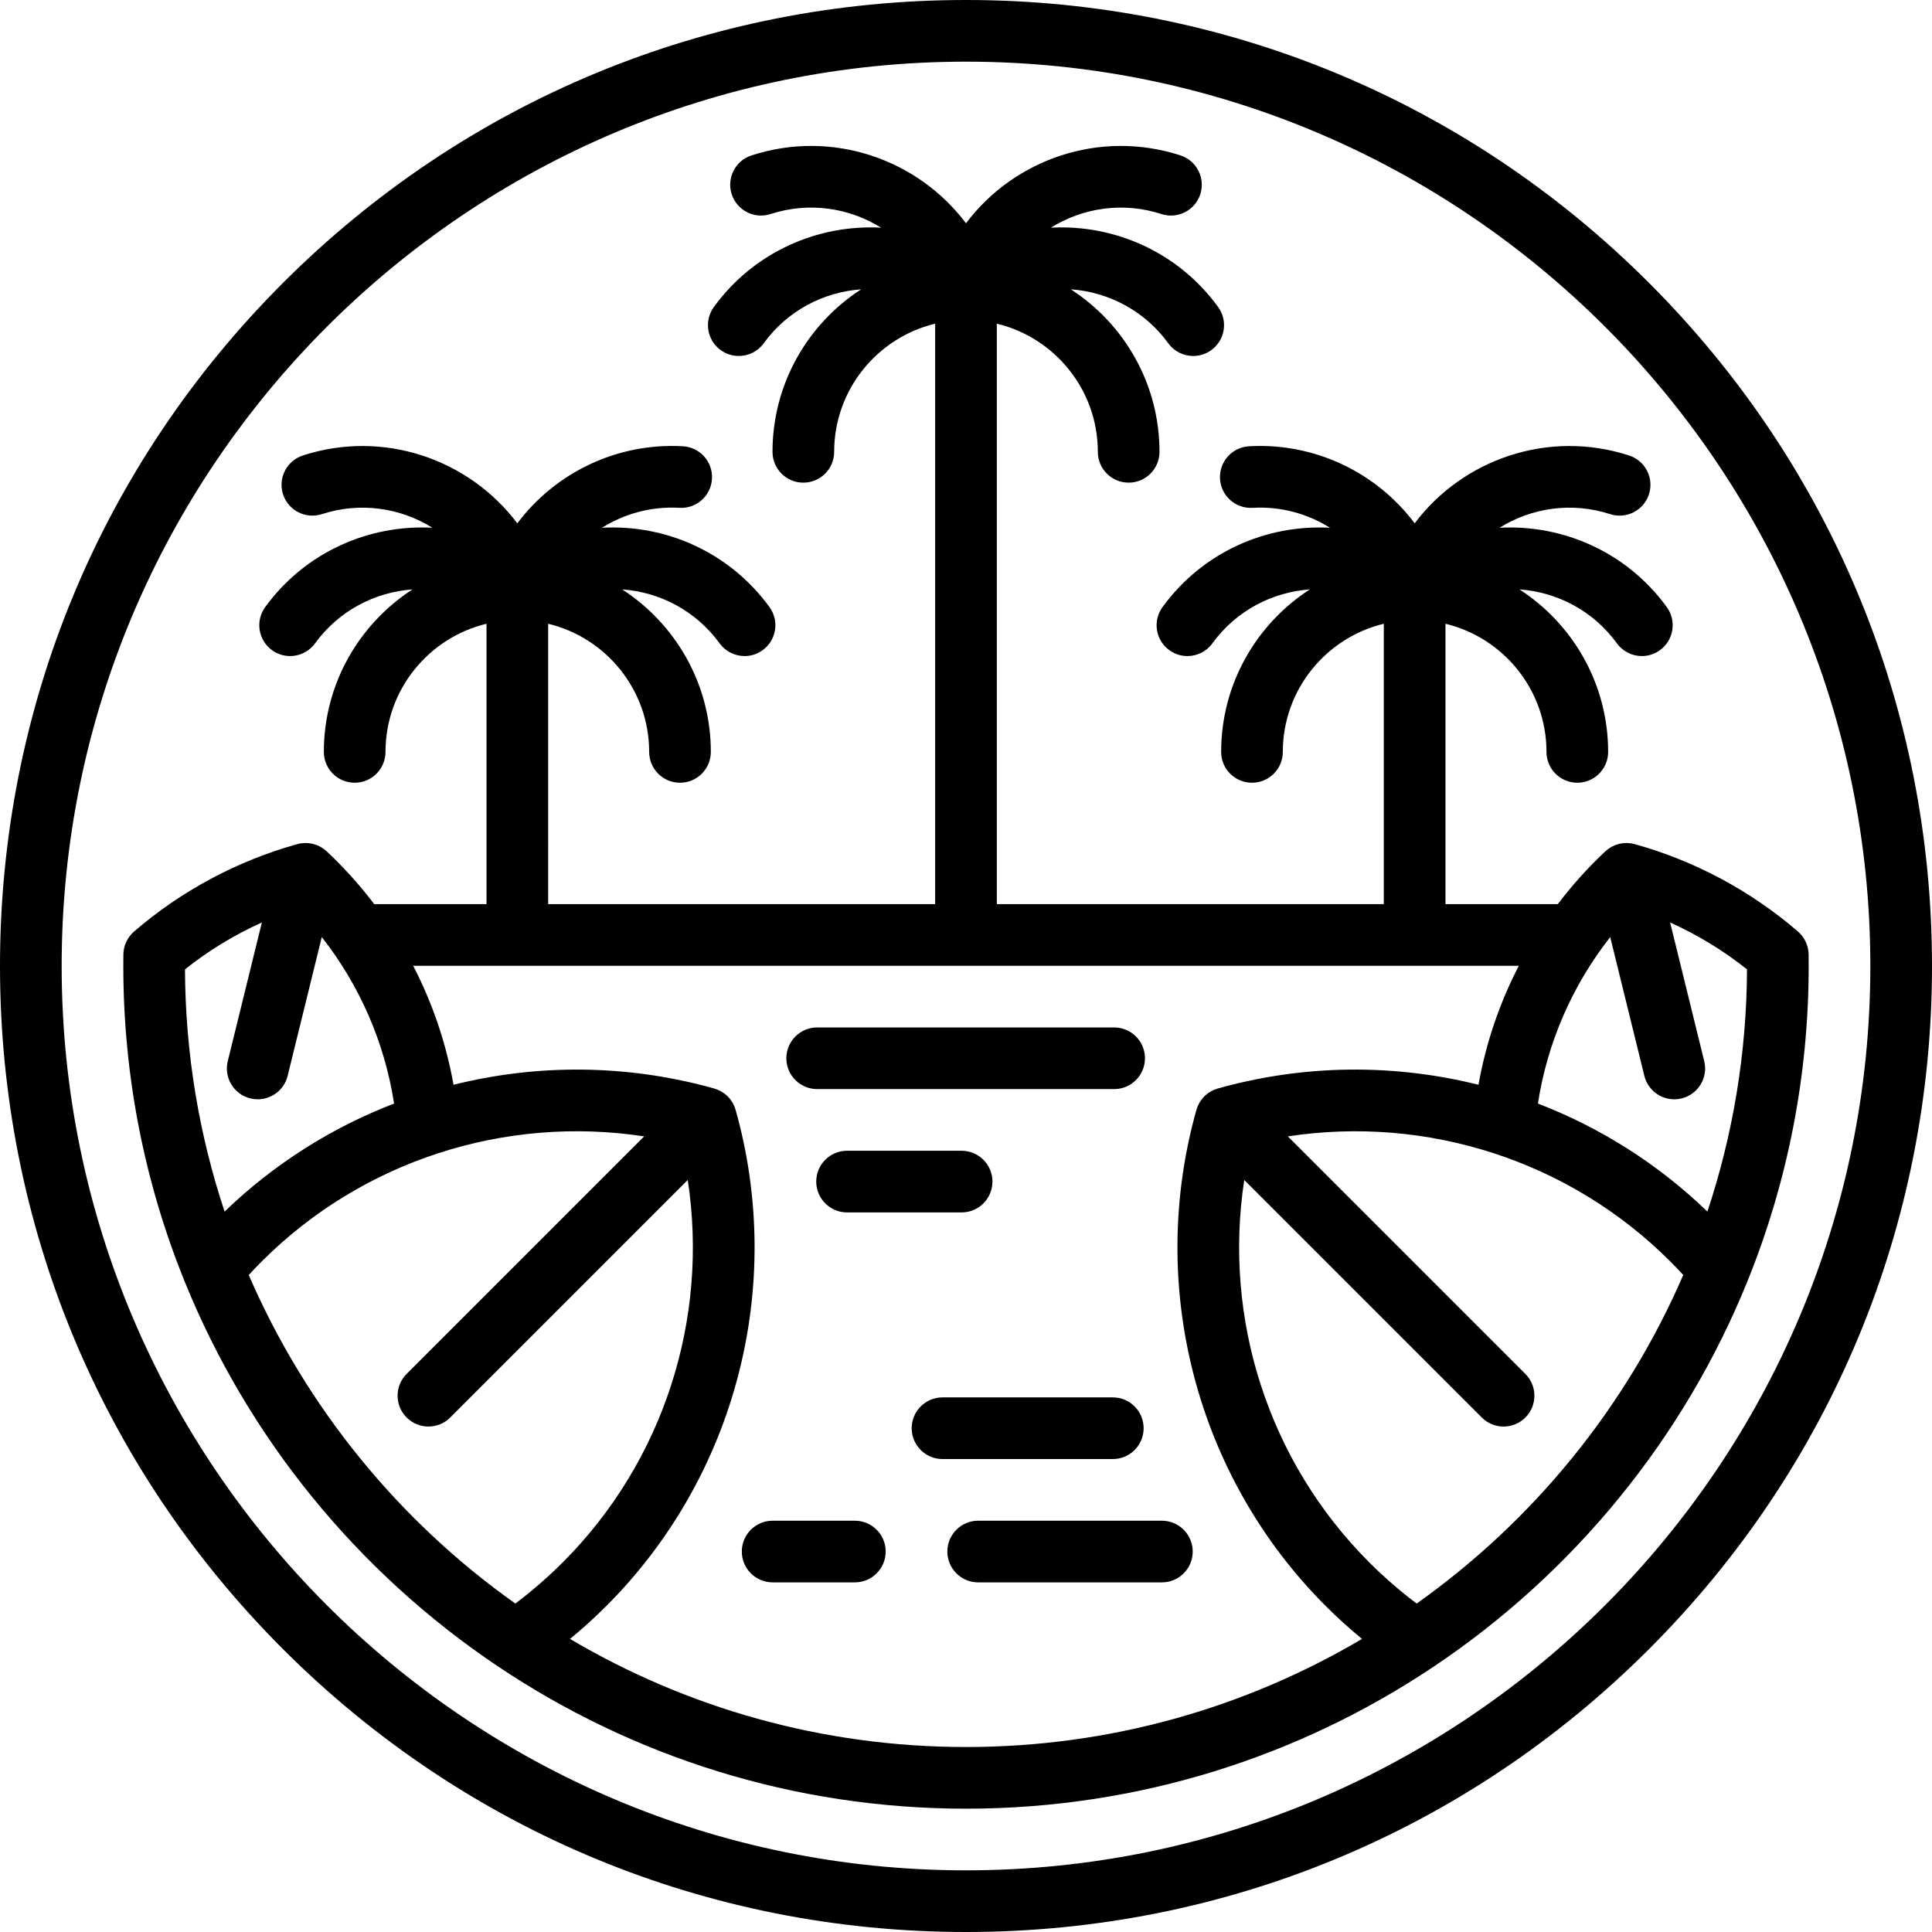 <?xml version="1.0" encoding="iso-8859-1"?>
<!-- Generator: Adobe Illustrator 19.0.0, SVG Export Plug-In . SVG Version: 6.00 Build 0)  -->
<svg version="1.1" id="Capa_1" xmlns="http://www.w3.org/2000/svg" xmlns:xlink="http://www.w3.org/1999/xlink" x="0px" y="0px"
	 viewBox="0 0 470 470" style="enable-background:new 0 0 470 470;" xml:space="preserve">
<g>
	<path d="M401.17,68.83C356.784,24.444,297.771,0,235,0S113.216,24.444,68.83,68.83C24.444,113.215,0,172.229,0,235
		s24.444,121.785,68.83,166.17C113.216,445.556,172.229,470,235,470s121.784-24.444,166.17-68.83
		C445.556,356.785,470,297.771,470,235S445.556,113.215,401.17,68.83z M235,455c-121.309,0-220-98.691-220-220S113.691,15,235,15
		s220,98.691,220,220S356.309,455,235,455z"/>
	<path d="M425.22,311.407C434.744,287.781,440,261.994,440,235c0-0.939-0.002-1.878-0.016-2.814
		c-0.03-2.142-0.975-4.168-2.595-5.569c-11.436-9.885-25.175-17.239-39.73-21.268c-0.318-0.085-0.612-0.146-0.911-0.19
		c-0.054-0.008-0.108-0.011-0.163-0.018c-0.234-0.029-0.47-0.048-0.708-0.054c-0.089-0.003-0.177-0.003-0.266-0.003
		c-0.207,0.001-0.414,0.013-0.623,0.032c-0.091,0.008-0.182,0.013-0.272,0.025c-0.254,0.032-0.509,0.078-0.763,0.137
		c-0.061,0.014-0.122,0.03-0.183,0.046c-0.25,0.065-0.494,0.142-0.731,0.23c-0.084,0.031-0.166,0.068-0.248,0.103
		c-0.196,0.081-0.386,0.168-0.572,0.263c-0.077,0.04-0.154,0.081-0.229,0.123c-0.209,0.117-0.411,0.243-0.605,0.379
		c-0.044,0.031-0.09,0.058-0.134,0.09c-0.243,0.177-0.475,0.367-0.694,0.57c-4.271,3.995-8.124,8.303-11.596,12.865h-27.318V151.74
		c14.077,3.387,24.571,16.075,24.571,31.176c0,4.142,3.357,7.5,7.5,7.5s7.5-3.358,7.5-7.5c0-16.558-8.602-31.136-21.564-39.529
		c9.124,0.649,17.914,5.16,23.698,13.122c1.468,2.02,3.754,3.092,6.073,3.092c1.528,0,3.071-0.466,4.402-1.433
		c3.352-2.435,4.094-7.125,1.659-10.476c-9.733-13.396-25.262-20.134-40.683-19.304c7.762-4.839,17.525-6.356,26.888-3.315
		c3.936,1.281,8.171-0.875,9.45-4.815c1.28-3.939-0.876-8.17-4.815-9.45c-19.607-6.37-40.415,0.881-52.17,16.5
		c-9.261-12.336-24.257-19.656-40.302-18.741c-4.135,0.238-7.295,3.783-7.057,7.918c0.236,4.135,3.767,7.295,7.918,7.058
		c6.805-0.396,13.343,1.4,18.833,4.849c-15.44-0.85-30.996,5.888-40.741,19.301c-2.435,3.351-1.692,8.042,1.659,10.476
		c1.331,0.967,2.873,1.433,4.402,1.433c2.318,0,4.605-1.072,6.073-3.092c5.785-7.962,14.575-12.473,23.698-13.121
		c-12.962,8.393-21.564,22.971-21.564,39.529c0,4.142,3.357,7.5,7.5,7.5s7.5-3.358,7.5-7.5c0-15.101,10.494-27.789,24.57-31.176
		v68.206H242.5V78.74c14.076,3.387,24.57,16.075,24.57,31.176c0,4.142,3.357,7.5,7.5,7.5s7.5-3.358,7.5-7.5
		c0-16.558-8.602-31.136-21.564-39.529c9.124,0.649,17.914,5.16,23.699,13.122c1.468,2.02,3.754,3.092,6.073,3.092
		c1.528,0,3.071-0.466,4.402-1.433c3.352-2.435,4.094-7.125,1.659-10.476c-9.733-13.396-25.261-20.133-40.682-19.304
		c7.762-4.838,17.524-6.355,26.887-3.315c3.937,1.282,8.171-0.875,9.45-4.815c1.28-3.939-0.876-8.17-4.815-9.45
		c-19.611-6.371-40.426,0.885-52.18,16.512c-11.755-15.627-32.571-22.883-52.18-16.512c-3.939,1.28-6.096,5.511-4.815,9.45
		c1.279,3.94,5.516,6.098,9.45,4.815c9.362-3.043,19.126-1.525,26.889,3.315c-15.421-0.83-30.95,5.907-40.684,19.303
		c-2.435,3.351-1.692,8.042,1.659,10.476c1.331,0.967,2.873,1.433,4.402,1.433c2.318,0,4.605-1.072,6.073-3.092
		c5.785-7.961,14.574-12.472,23.698-13.121c-12.962,8.393-21.563,22.971-21.563,39.529c0,4.142,3.357,7.5,7.5,7.5s7.5-3.358,7.5-7.5
		c0-15.101,10.494-27.789,24.57-31.176v141.206h-94.144V151.74c14.076,3.387,24.57,16.075,24.57,31.176c0,4.142,3.357,7.5,7.5,7.5
		s7.5-3.358,7.5-7.5c0-16.558-8.602-31.136-21.563-39.529c9.124,0.649,17.913,5.16,23.698,13.121
		c1.468,2.02,3.754,3.092,6.073,3.092c1.528,0,3.071-0.466,4.402-1.433c3.352-2.435,4.094-7.125,1.659-10.476
		c-9.747-13.414-25.304-20.152-40.744-19.3c5.487-3.446,12.024-5.241,18.836-4.849c4.158,0.237,7.681-2.922,7.918-7.058
		c0.238-4.135-2.922-7.68-7.057-7.918c-16.026-0.911-31.032,6.408-40.3,18.745c-11.756-15.621-32.568-22.873-52.173-16.503
		c-3.939,1.28-6.096,5.511-4.815,9.45c1.28,3.941,5.517,6.097,9.45,4.815c9.362-3.042,19.125-1.524,26.888,3.315
		c-15.42-0.829-30.949,5.908-40.683,19.303c-2.435,3.351-1.692,8.042,1.659,10.476c1.331,0.967,2.873,1.433,4.402,1.433
		c2.318,0,4.605-1.072,6.073-3.092c5.785-7.961,14.574-12.472,23.698-13.121c-12.962,8.393-21.564,22.971-21.564,39.529
		c0,4.142,3.357,7.5,7.5,7.5s7.5-3.358,7.5-7.5c0-15.101,10.494-27.789,24.571-31.176v68.206H91.038
		c-3.472-4.563-7.325-8.87-11.572-12.845c-0.243-0.223-0.475-0.413-0.718-0.591c-0.044-0.032-0.089-0.059-0.134-0.09
		c-0.195-0.135-0.396-0.261-0.605-0.378c-0.076-0.043-0.153-0.083-0.23-0.124c-0.186-0.096-0.377-0.183-0.573-0.264
		c-0.082-0.034-0.163-0.071-0.246-0.102c-0.241-0.089-0.488-0.167-0.742-0.233c-0.055-0.014-0.109-0.028-0.164-0.041
		c-0.261-0.062-0.522-0.108-0.782-0.141c-0.079-0.01-0.157-0.014-0.236-0.021c-0.225-0.021-0.449-0.033-0.672-0.034
		c-0.074,0-0.147,0-0.221,0.002c-0.262,0.007-0.521,0.026-0.778,0.06c-0.033,0.004-0.065,0.006-0.098,0.011
		c-0.31,0.045-0.614,0.108-0.913,0.191c-14.57,4.032-28.309,11.386-39.745,21.271c-1.62,1.401-2.564,3.427-2.595,5.569
		C30.002,233.122,30,234.061,30,235c0,26.994,5.256,52.781,14.78,76.406c0.019,0.049,0.04,0.098,0.06,0.146
		c15.519,38.411,42.346,71.082,76.34,93.861c0.047,0.032,0.094,0.062,0.142,0.093C153.876,427.283,192.979,440,235,440
		c42.022,0,81.125-12.717,113.68-34.494c0.046-0.031,0.093-0.06,0.139-0.091c33.995-22.78,60.823-55.451,76.342-93.862
		C425.18,311.504,425.202,311.456,425.22,311.407z M415.364,294.745c-12.017-11.605-26.079-20.448-41.234-26.28
		c2.284-14.819,8.352-28.738,17.59-40.501l8.303,33.758c0.842,3.42,3.905,5.71,7.277,5.71c0.593,0,1.195-0.071,1.797-0.219
		c4.022-0.989,6.481-5.052,5.492-9.074l-8.297-33.732c6.674,3.017,12.992,6.851,18.706,11.414
		C424.91,256.391,421.524,276.195,415.364,294.745z M63.708,224.406l-8.297,33.732c-0.989,4.022,1.47,8.085,5.492,9.074
		c0.602,0.148,1.204,0.219,1.797,0.219c3.372,0,6.436-2.29,7.277-5.71l8.303-33.758c9.238,11.763,15.306,25.683,17.59,40.502
		c-15.155,5.832-29.217,14.675-41.234,26.28c-6.161-18.55-9.547-38.355-9.635-58.926C50.717,231.257,57.034,227.423,63.708,224.406z
		 M60.514,310.167c1.041-1.132,2.106-2.243,3.188-3.325c24.486-24.487,59.163-35.566,93.002-30.391l-57.783,57.783
		c-2.929,2.929-2.929,7.678,0,10.606c1.465,1.465,3.384,2.197,5.304,2.197c1.919,0,3.839-0.732,5.304-2.197l57.782-57.782
		c5.174,33.841-5.904,68.515-30.39,93.002c-3.616,3.616-7.488,6.979-11.552,10.039C97.049,370.021,74.448,342.388,60.514,310.167z
		 M138.67,398.706c3.074-2.533,6.036-5.218,8.858-8.039c31.468-31.469,43.51-77.707,31.426-120.669
		c-0.092-0.317-0.193-0.602-0.311-0.883c-0.018-0.042-0.039-0.083-0.058-0.125c-0.1-0.226-0.212-0.447-0.335-0.663
		c-0.039-0.068-0.079-0.136-0.12-0.203c-0.116-0.19-0.242-0.374-0.376-0.555c-0.046-0.062-0.088-0.125-0.136-0.185
		c-0.179-0.227-0.369-0.448-0.578-0.657c-0.214-0.214-0.435-0.404-0.661-0.583c-0.061-0.048-0.125-0.091-0.187-0.137
		c-0.18-0.134-0.363-0.259-0.552-0.374c-0.068-0.041-0.136-0.082-0.205-0.121c-0.215-0.123-0.435-0.234-0.659-0.333
		c-0.043-0.019-0.085-0.041-0.129-0.06c-0.28-0.118-0.564-0.219-0.853-0.301c-21.096-5.936-42.948-6.047-63.464-0.924
		c-1.799-10.137-5.128-19.881-9.813-28.949h268.966c-4.684,9.068-8.014,18.811-9.812,28.948
		c-20.514-5.123-42.366-5.012-63.435,0.915c-0.318,0.093-0.603,0.193-0.882,0.311c-0.043,0.018-0.084,0.04-0.127,0.059
		c-0.225,0.1-0.445,0.211-0.662,0.334c-0.069,0.039-0.136,0.079-0.203,0.12c-0.189,0.116-0.374,0.242-0.554,0.376
		c-0.062,0.046-0.125,0.089-0.185,0.136c-0.227,0.179-0.447,0.369-0.656,0.578c-0.214,0.214-0.404,0.435-0.583,0.662
		c-0.047,0.06-0.09,0.123-0.136,0.185c-0.134,0.181-0.26,0.366-0.376,0.556c-0.041,0.067-0.08,0.134-0.119,0.202
		c-0.123,0.217-0.235,0.438-0.335,0.664c-0.019,0.042-0.04,0.082-0.058,0.125c-0.118,0.281-0.219,0.566-0.302,0.857
		c-12.093,42.989-0.051,89.226,31.417,120.696c2.822,2.821,5.783,5.505,8.857,8.038C303.067,415.401,270.136,425,235,425
		C199.864,425,166.933,415.401,138.67,398.706z M344.632,390.099c-4.065-3.06-7.936-6.423-11.552-10.038
		c-24.487-24.487-35.565-59.161-30.391-93.002l57.783,57.783c1.465,1.464,3.385,2.197,5.304,2.197s3.839-0.732,5.304-2.197
		c2.929-2.929,2.929-7.678,0-10.606l-57.784-57.784c33.84-5.173,68.515,5.903,93.004,30.391c1.082,1.081,2.146,2.192,3.187,3.324
		C395.552,342.388,372.952,370.021,344.632,390.099z"/>
	<path d="M198.796,264.946h72.242c4.143,0,7.5-3.358,7.5-7.5s-3.357-7.5-7.5-7.5h-72.242c-4.143,0-7.5,3.358-7.5,7.5
		S194.653,264.946,198.796,264.946z"/>
	<path d="M206.067,279.946c-4.143,0-7.5,3.358-7.5,7.5s3.357,7.5,7.5,7.5h27.865c4.143,0,7.5-3.358,7.5-7.5s-3.357-7.5-7.5-7.5
		H206.067z"/>
	<path d="M278.212,347.446c0-4.142-3.357-7.5-7.5-7.5h-41.424c-4.143,0-7.5,3.358-7.5,7.5s3.357,7.5,7.5,7.5h41.424
		C274.854,354.946,278.212,351.588,278.212,347.446z"/>
	<path d="M282.652,369.946h-44.689c-4.143,0-7.5,3.358-7.5,7.5s3.357,7.5,7.5,7.5h44.689c4.143,0,7.5-3.358,7.5-7.5
		S286.795,369.946,282.652,369.946z"/>
	<path d="M207.963,369.946h-20c-4.143,0-7.5,3.358-7.5,7.5s3.357,7.5,7.5,7.5h20c4.143,0,7.5-3.358,7.5-7.5
		S212.105,369.946,207.963,369.946z"/>
</g>
<g>
</g>
<g>
</g>
<g>
</g>
<g>
</g>
<g>
</g>
<g>
</g>
<g>
</g>
<g>
</g>
<g>
</g>
<g>
</g>
<g>
</g>
<g>
</g>
<g>
</g>
<g>
</g>
<g>
</g>
</svg>
